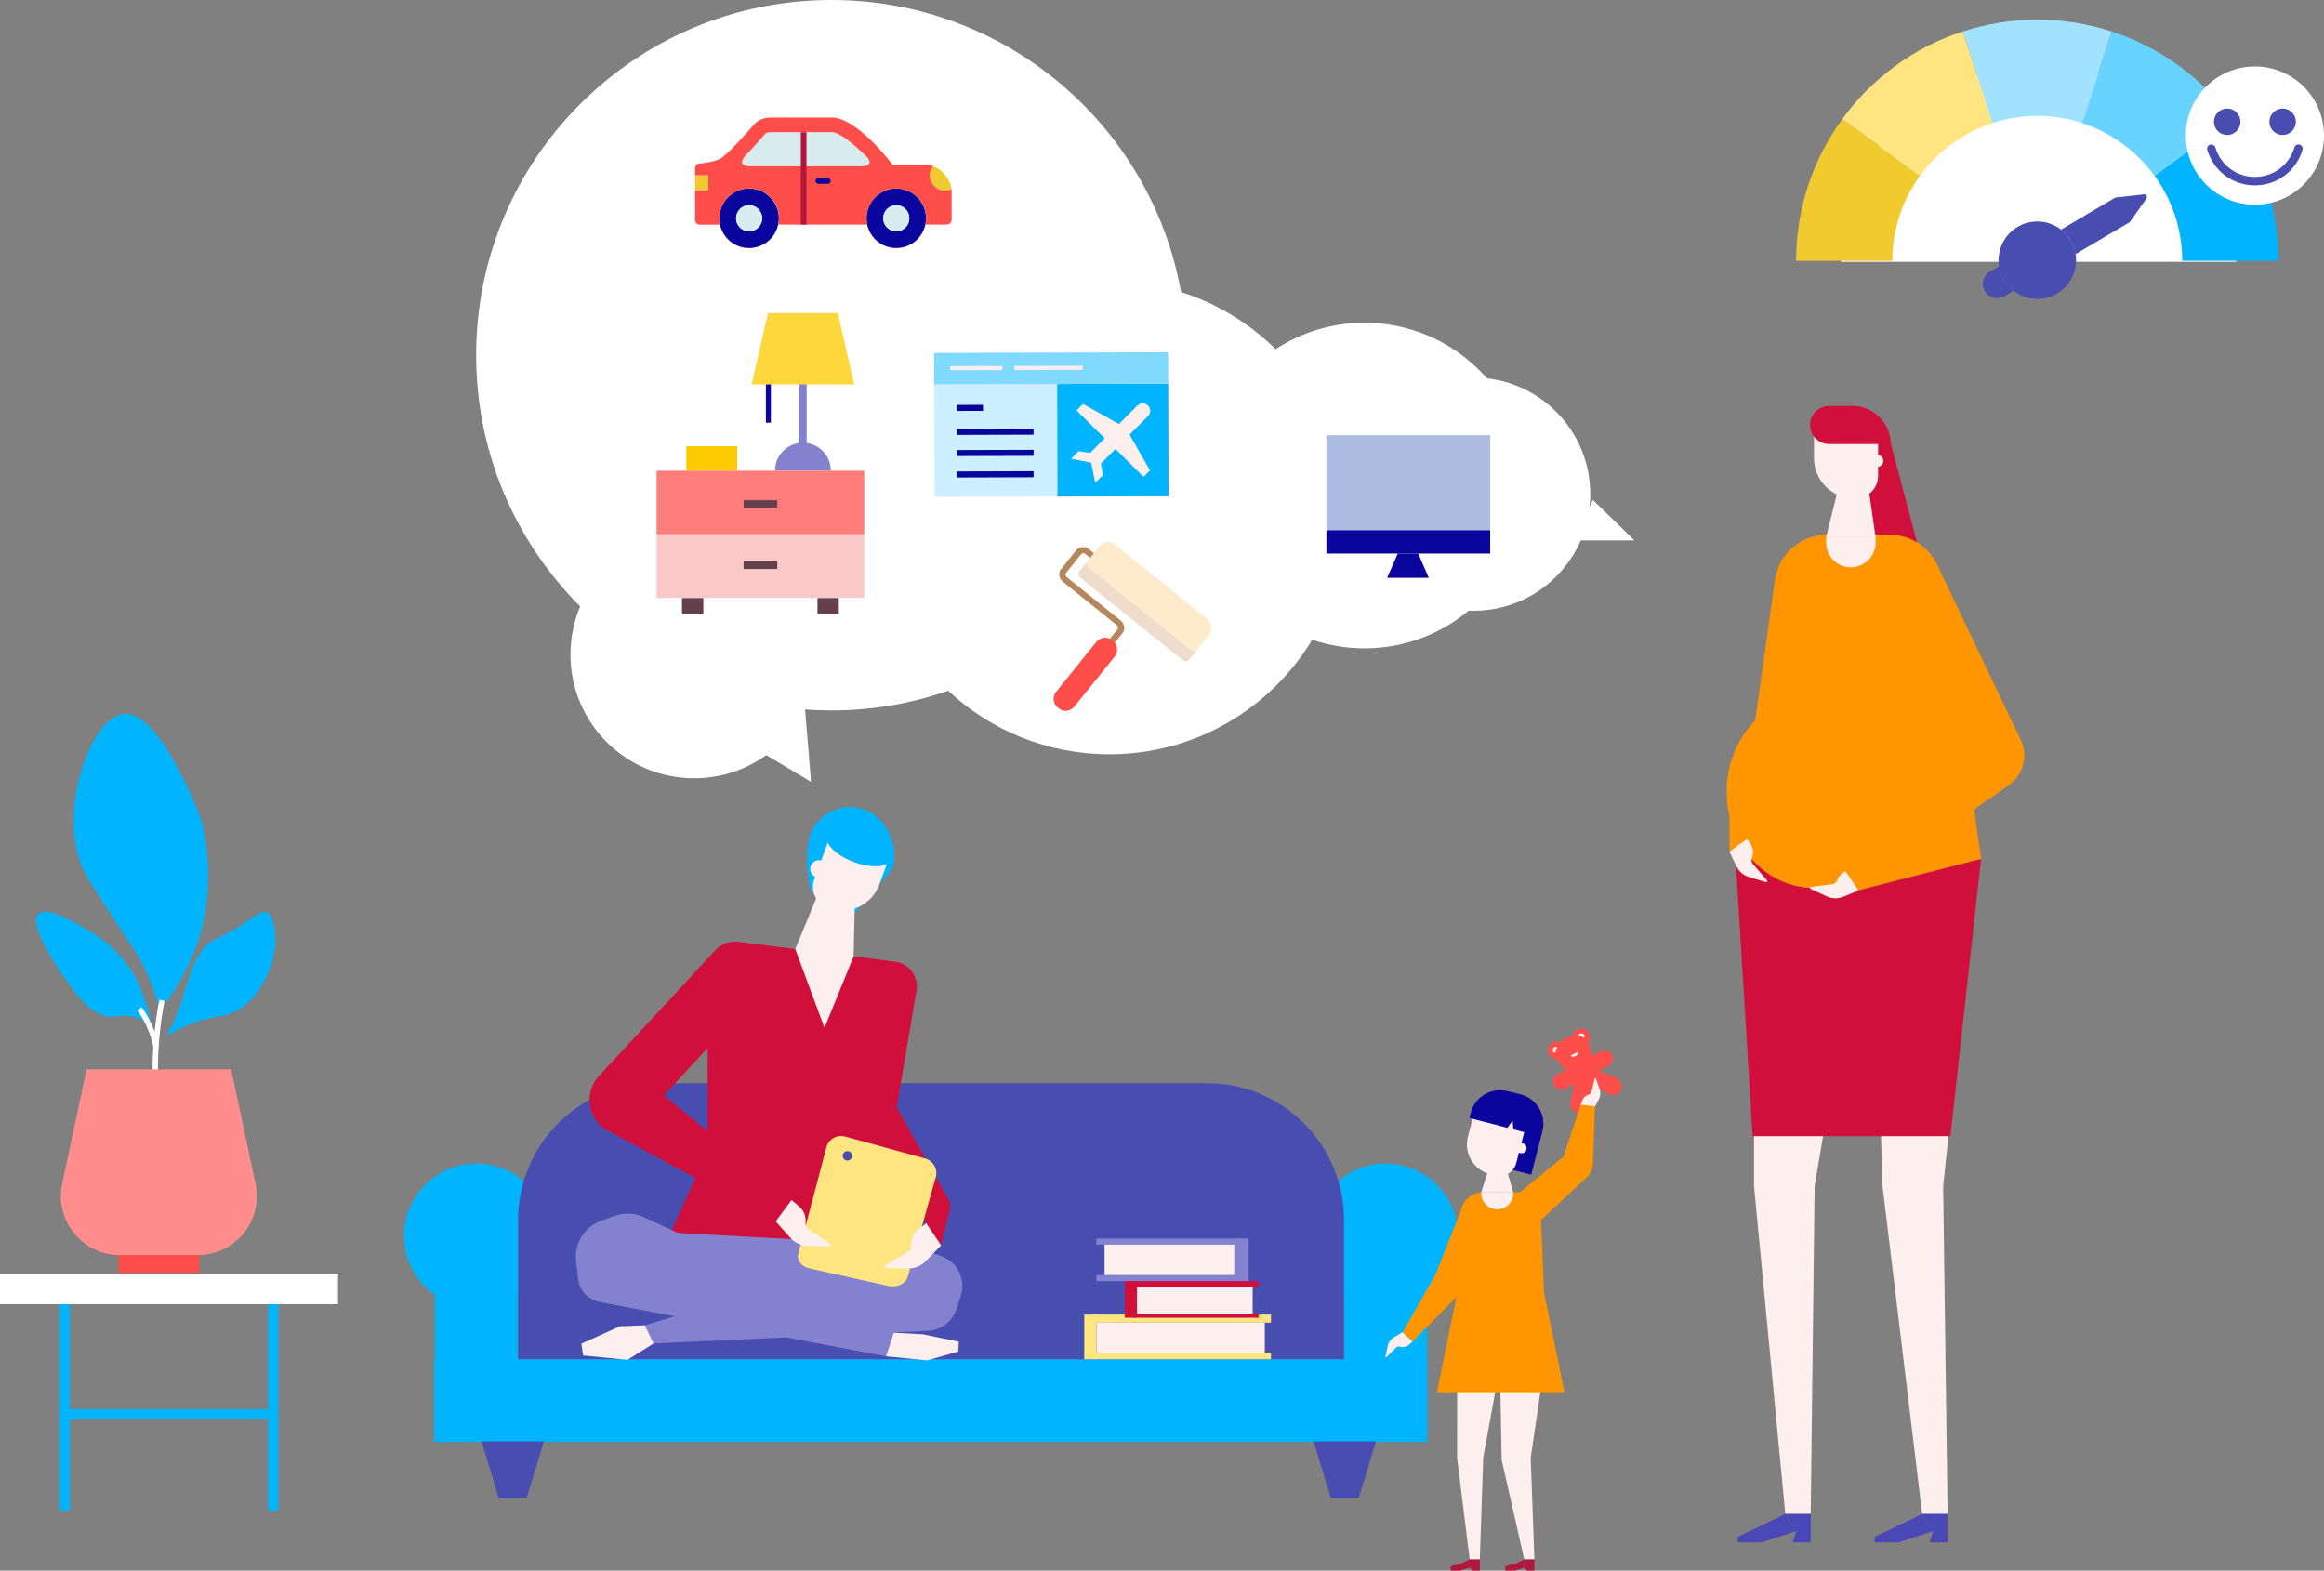 <?xml version="1.0" encoding="UTF-8"?>
<svg id="Calque_2" data-name="Calque 2" xmlns="http://www.w3.org/2000/svg" viewBox="0 0 410.52 277.45">
  <rect x="0" y="0" width="410.52" height="277.45" fill="#808080" stroke="none"/>
  <defs>
    <style>
      .cls-1 {
        fill: #fed73d;
      }

      .cls-2 {
        fill: #00b4ff;
      }

      .cls-3, .cls-4 {
        fill: #ff4d49;
      }

      .cls-5, .cls-6 {
        fill: #fff;
      }

      .cls-7 {
        fill: #80d9ff;
      }

      .cls-8 {
        fill: #0a069d;
      }

      .cls-9 {
        fill: #f8c9c7;
      }

      .cls-10 {
        fill: #f0ca2f;
      }

      .cls-6, .cls-4 {
        fill-rule: evenodd;
      }

      .cls-11 {
        fill: #ffeacc;
      }

      .cls-12 {
        fill: #8482ce;
      }

      .cls-13 {
        fill: #69d3ff;
      }

      .cls-14 {
        fill: #fdefee;
      }

      .cls-15 {
        fill: #b2173c;
      }

      .cls-16 {
        fill: #64404c;
      }

      .cls-17 {
        fill: #4a47b6;
      }

      .cls-18 {
        fill: #ccf0ff;
      }

      .cls-19 {
        fill: #ff9500;
      }

      .cls-20 {
        fill: #fecb00;
      }

      .cls-21 {
        fill: #b5885b;
      }

      .cls-22 {
        fill: #ff8d8b;
      }

      .cls-23 {
        fill: #d8ebef;
      }

      .cls-24 {
        fill: #a1e3ff;
      }

      .cls-25 {
        fill: #fee580;
      }

      .cls-26 {
        fill: #d0103a;
      }

      .cls-27 {
        fill: #ff7d7a;
      }

      .cls-28 {
        fill: #edc;
      }

      .cls-29 {
        fill: #484eb0;
      }

      .cls-30 {
        fill: #acbbe0;
      }

      .cls-31 {
        fill: #e6afba;
      }

      .cls-32 {
        fill: #a0e1ca;
      }
    </style>
  </defs>
  <g id="Calque_1-2" data-name="Calque 1">
    <g>
      <g>
        <g>
          <rect class="cls-2" x="11.45" y="248.92" width="36.81" height="1.8"/>
          <polygon class="cls-2" points="49.16 266.81 47.36 266.81 47.36 230.15 12.35 230.15 12.35 266.81 10.55 266.81 10.55 228.35 49.16 228.35 49.16 266.81"/>
          <rect class="cls-5" x="0" y="225.12" width="59.71" height="5.26"/>
        </g>
        <g>
          <path class="cls-2" d="m35.52,144.66c1.03,4.16,2.86,14.12-1.72,24.73-1.64,3.79-3.71,6.77-5.58,9-.36-1.44-.91-3.26-1.76-5.29-1.36-3.25-2.86-5.47-3.57-6.53-1.86-2.77-6.5-9.83-7.74-12.1-5.43-9.98.61-27.65,6.65-28.36,5.92-.69,12.27,14.86,13.72,18.55Z"/>
          <path class="cls-2" d="m16.5,164.9c2.92,1.82,5.4,4.29,7.14,7.26.26.44.5.89.7,1.33,1.42,3.06,2.1,5.86,2.45,7.97-.5-.5-1.32-1.21-2.5-1.65-1.91-.72-3.34-.22-4.56-.2-3.53.05-6.33-3.99-8.65-7.34-.5-.72-6.18-8.9-4.34-10.76.58-.59,1.91-1.49,9.75,3.39Z"/>
          <path class="cls-2" d="m47.52,171.48c-.46,1.13-2.37,5.84-6.79,7.58-1.27.5-1.65.32-3.7.8-3.4.8-6,2.14-7.7,3.19.33-.55.86-1.46,1.41-2.64,1.49-3.19,1.51-4.77,3.21-9.25,1.1-2.9,2.16-3.9,3.05-4.61.82-.66,1.03-.56,2.77-1.47,4.33-2.26,6.38-4.61,7.54-3.86.1.06.18.14.3.31,1.08,1.54,1.68,5.63-.08,9.96Z"/>
          <path class="cls-5" d="m27.26,194.57c-1.03-9.28.88-17.89.9-17.98l.92.21c-.02.08-1.9,8.55-.88,17.67l-.94.1Z"/>
          <path class="cls-22" d="m40.84,188.91H15.29l-4.31,20.19c-1.38,6.48,3.56,12.6,10.19,12.6h13.78c6.63,0,11.58-6.11,10.19-12.6l-4.31-20.19Z"/>
          <rect class="cls-3" x="20.94" y="221.69" width="14.26" height="3.13"/>
          <path class="cls-5" d="m27.09,184.97c-.72-3.78-2.81-6.45-2.83-6.47l.74-.59c.09.12,2.25,2.88,3.02,6.88l-.93.18Z"/>
        </g>
      </g>
      <g>
        <rect class="cls-2" x="76.68" y="240.1" width="175.43" height="14.61"/>
        <rect class="cls-2" x="76.81" y="212.32" width="14.7" height="40.87"/>
        <circle class="cls-2" cx="84.16" cy="218.31" r="12.78"/>
        <rect class="cls-2" x="237.41" y="212.32" width="14.7" height="40.87"/>
        <circle class="cls-2" cx="244.76" cy="218.31" r="12.78"/>
        <path class="cls-29" d="m213.25,191.35h-97.58c-13.34,0-24.16,10.82-24.16,24.16v24.59h145.9v-24.59c0-13.34-10.82-24.16-24.16-24.16Z"/>
        <polygon class="cls-29" points="93.02 264.66 88.12 264.66 85.06 254.62 96.08 254.62 93.02 264.66"/>
        <polygon class="cls-29" points="239.99 264.66 235.09 264.66 232.03 254.62 243.06 254.62 239.99 264.66"/>
      </g>
      <g>
        <polygon class="cls-26" points="328.28 104.79 340.91 104.42 333.9 77.98 328.28 77.98 328.28 104.79"/>
        <path class="cls-31" d="m313.06,149.51l-2.74,2.33c-.96.82-1.54,2-1.59,3.26l-.16,3.95c-.01.26.32.37.46.15l2.7-3.93c.28-.41.77-.63,1.26-.56,1.1.14,2.21-.27,2.95-1.1l1.2-1.36-4.09-2.73Z"/>
        <polygon class="cls-14" points="349.21 151.72 343.25 209.58 344.03 267.43 339.54 267.43 332.54 209.57 331.17 165.88 327.88 165.88 320.54 209.57 319.85 267.43 315.36 267.43 309.84 209.57 309.84 151.72 349.21 151.72"/>
        <g>
          <polygon class="cls-17" points="306.97 272.44 311.17 272.44 317.28 270.47 315.36 267.44 306.97 271.47 306.97 272.44"/>
          <polygon class="cls-17" points="316.67 272.44 319.85 272.44 319.85 267.44 315.36 267.44 317.28 270.47 316.67 272.44"/>
        </g>
        <g>
          <polygon class="cls-17" points="331.15 272.44 335.35 272.44 341.46 270.47 339.54 267.44 331.15 271.47 331.15 272.44"/>
          <polygon class="cls-17" points="340.85 272.44 344.03 272.44 344.03 267.44 339.54 267.44 341.46 270.47 340.85 272.44"/>
        </g>
        <polygon class="cls-26" points="344.53 200.69 309.58 200.69 306.58 151.72 349.94 151.72 344.53 200.69"/>
        <path class="cls-19" d="m306.58,151.72h2.87s18.83,5.55,18.83,5.55l21.66-5.55-6.95-49.31c-.64-4.55-4.54-7.94-9.13-7.94h-11.19c-4.6,0-8.49,3.38-9.13,7.94l-6.95,49.31Z"/>
        <ellipse class="cls-19" cx="320.43" cy="139.85" rx="15.43" ry="17.01"/>
        <path class="cls-14" d="m326.94,100.22c2.41,0,4.37-1.96,4.37-4.37v-.93h-8.74v.93c0,2.41,1.96,4.37,4.37,4.37Z"/>
        <circle class="cls-14" cx="331.61" cy="81.41" r="1.06"/>
        <polygon class="cls-14" points="325.07 84.82 329.87 84.96 331.31 94.92 322.57 94.92 325.07 84.82"/>
        <path class="cls-14" d="m324.4,74.98h.24c3.92,0,7.1,3.18,7.1,7.1v5.96h-11.32v-9.08c0-2.19,1.78-3.98,3.98-3.98Z" transform="translate(652.17 163.02) rotate(-180)"/>
        <path class="cls-26" d="m333.98,78.44h-10.87c-1.86,0-3.37-1.51-3.37-3.37s1.51-3.37,3.37-3.37h4.12c3.73,0,6.75,3.02,6.75,6.75h0Z"/>
        <path class="cls-14" d="m328.23,157.32l-2.64,1.09c-.92.38-1.97.36-2.88-.06l-2.85-1.31c-.18-.08-.14-.36.06-.38l3.76-.48c.39-.05.72-.32.85-.69.3-.83.99-1.46,1.84-1.68l1.39-.36.45,3.88Z"/>
        <path class="cls-14" d="m305.5,150.47l1.24,2.57c.44.9,1.23,1.58,2.18,1.87l3,.92c.19.06.34-.17.21-.33l-2.48-2.86c-.26-.3-.33-.72-.18-1.08.33-.82.24-1.75-.26-2.48l-.8-1.19-2.92,2.59Z"/>
        <polygon class="cls-19" points="305.5 150.39 310.27 147.06 310.31 144.18 305.5 144.18 305.5 150.39"/>
        <path class="cls-19" d="m328.28,157.27l26.55-18.56c2.56-1.79,3.46-5.16,2.13-7.99l-15.05-31.53-8.09,3.4,13.32,30.24-21.12,21.09,2.26,3.35Z"/>
      </g>
      <g>
        <path class="cls-2" d="m150.93,161.34c-2.23-4.1-3.99-4.03-7.67-3.85-1.47-6.14-.16-10.02-.16-10.02,1.43-3.89,5.74-5.88,9.62-4.45,3.89,1.43,6.28,6.6,4.86,10.49l-6.65,7.84Z"/>
        <path class="cls-14" d="m144.34,148.5h11.11v5.84c0,3.85-3.12,6.97-6.97,6.97h-.23c-2.15,0-3.9-1.75-3.9-3.9v-8.91h0Z" transform="translate(62.61 -42.19) rotate(20.17)"/>
        <path class="cls-26" d="m159.14,222.87l-40.68-5.15,6.5-14.15.07-32.43c0-2.9,2.55-5.13,5.42-4.77l27.64,3.5c2.49.32,4.22,2.65,3.8,5.12l-5.52,32.55,2.77,15.32Z"/>
        <polygon class="cls-14" points="140.48 167.65 145.64 181.57 150.78 168.95 140.48 167.65"/>
        <polygon class="cls-14" points="151.07 156.11 145 156.71 140.48 167.65 145.9 171.61 150.78 168.95 151.07 156.11"/>
        <ellipse class="cls-2" cx="151.8" cy="149.71" rx="2.74" ry="6.06" transform="translate(-41.07 240.58) rotate(-69.83)"/>
        <path class="cls-14" d="m146.14,154.04c-.3.81-1.19,1.22-2,.92-.81-.3-1.22-1.19-.92-2,.3-.81,1.19-1.22,2-.92.81.3,1.22,1.19.92,2Z"/>
        <polygon class="cls-12" points="118.29 219.61 118.53 217.73 152.42 219.58 155.07 228.18 136.65 228.06 118.29 219.61"/>
        <path class="cls-12" d="m108.61,214.77l-2.43.87c-2.94,1.06-4.77,3.99-4.42,7.1l.32,2.87c.33,2.88,2.02,4,4.27,4.47l50.16,9.51,1.35-4.17-44.2-20.44c-1.59-.72-3.41-.79-5.05-.2Z"/>
        <path class="cls-12" d="m113.92,234.11l45.32-13.67c1.13-.31,2.33-.27,3.43.13l3.63,1.32c2.84,1.03,4.35,4.12,3.42,6.99l-.75,2.33c-.69,2.15-2.61,3.68-4.86,3.87l-48.66,2.24-1.53-3.22Z"/>
        <path class="cls-26" d="m157.38,193.81l-9.4,5.29,10.56,18.78,4.65-2.62.41.82,2.63,3.89,1.57-6.42c.09-.62-.03-1.26-.34-1.8l-10.09-17.94Z"/>
        <path class="cls-25" d="m157.03,227.18l-14.13-3.14c-1.42-.32-2.25-1.54-1.84-2.73l4.93-18.68c.39-1.42,1.86-2.26,3.29-1.87l14.15,3.89c1.42.39,2.26,1.86,1.87,3.29l-4.97,17.65c-.4,1.19-1.88,1.9-3.3,1.58Z"/>
        <path class="cls-14" d="m166.24,219.98l-2.66,2.75c-.85.88-2.03,1.37-3.26,1.34l-3.84-.09c-.25,0-.33-.33-.12-.46l3.98-2.38c.41-.25.66-.71.62-1.19-.07-1.08.4-2.13,1.25-2.79l1.39-1.08,2.63,3.89Z"/>
        <path class="cls-26" d="m137.02,215.75l-30.14-16.29c-3.16-2.15-3.67-6.6-1.07-9.41l20.26-21.88,8.57,6.51-17.36,18.81,22.53,18.49-2.8,3.78Z"/>
        <path class="cls-29" d="m150.53,204.28c-.06.46-.48.79-.94.73s-.79-.48-.73-.94c.06-.46.48-.79.94-.73.46.06.79.48.73.94Z"/>
        <polygon class="cls-14" points="113.92 234.11 115.45 237.32 110.85 240.21 103.01 239.44 102.69 237.36 109.51 234.28 113.92 234.11"/>
        <polygon class="cls-14" points="157.87 235.42 156.51 239.59 163.77 240.31 169.27 238.75 169.37 237.01 163.03 235.7 157.87 235.42"/>
        <path class="cls-14" d="m137.02,215.75l2.54,2.86c.81.92,1.97,1.45,3.2,1.48l3.84.08c.25,0,.35-.32.14-.45l-3.88-2.55c-.4-.26-.62-.73-.57-1.21.12-1.08-.3-2.14-1.13-2.84l-1.34-1.14-2.8,3.78Z"/>
      </g>
      <g>
        <rect class="cls-25" x="192.96" y="239.02" width="31.55" height="1.08"/>
        <rect class="cls-25" x="192.96" y="232.21" width="31.55" height="1.43"/>
        <rect class="cls-14" x="193.67" y="233.65" width="29.75" height="5.38"/>
        <rect class="cls-25" x="191.52" y="232.21" width="2.15" height="7.89"/>
      </g>
      <g>
        <rect class="cls-12" x="193.67" y="225.24" width="25.45" height="1.08"/>
        <rect class="cls-12" x="193.67" y="218.79" width="25.45" height="1.08"/>
        <rect class="cls-14" x="195.11" y="219.86" width="22.94" height="5.38"/>
        <rect class="cls-12" x="218.05" y="218.79" width="2.51" height="7.53"/>
      </g>
      <g>
        <rect class="cls-26" x="200.13" y="232.05" width="22.23" height=".72"/>
        <rect class="cls-26" x="200.13" y="226.31" width="22.23" height="1.08"/>
        <rect class="cls-14" x="200.84" y="227.39" width="20.43" height="4.66"/>
        <rect class="cls-26" x="198.69" y="226.31" width="2.15" height="6.45"/>
      </g>
      <g>
        <path class="cls-5" d="m241.03,57.01c-5.79,0-11.18,1.72-15.7,4.67-4.64-4.57-10.34-8.07-16.71-10.09C203.36,22.26,177.71,0,146.86,0c-34.66,0-62.75,28.09-62.75,62.75,0,17.33,7.03,33.02,18.38,44.38-1.11,2.61-1.72,5.49-1.72,8.5,0,12.07,9.78,21.85,21.85,21.85,8.58,0,16.01-4.95,19.58-12.15,1.54.11,3.09.17,4.65.17,7.23,0,14.17-1.23,20.64-3.48,7.47,6.96,17.48,11.22,28.49,11.22,15.19,0,28.49-8.11,35.81-20.23,2.9.98,6,1.52,9.23,1.52,15.88,0,28.76-12.88,28.76-28.76s-12.88-28.76-28.76-28.76Z"/>
        <polygon class="cls-5" points="281.37 88.31 288.71 95.46 278.09 95.46 281.37 88.31"/>
        <polygon class="cls-5" points="132.99 131.97 143.27 138.11 142.21 125.33 132.99 131.97"/>
      </g>
      <g>
        <path class="cls-2" d="m186.63,67.88l.06,19.79s.02.05.05.05l10.31-.03,9.32-.03s.05-.02.05-.05l-.06-19.79s-.02-.05-.05-.05l-9.32.03-10.31.03s-.05.02-.05.05Z"/>
        <rect class="cls-18" x="165.06" y="67.86" width="21.7" height="19.88" rx=".05" ry=".05" transform="translate(-.22 .51) rotate(-.17)"/>
        <path class="cls-7" d="m186.73,67.83l-21.65.06s-.05-.02-.05-.05l-.02-5.45s.02-.05.05-.05l41.23-.12s.05.02.05.05l.02,5.45s-.02.05-.05.05l-19.58.06Z"/>
        <path class="cls-14" d="m193.45,85.18l-.7-3.42s-.02-.03-.04-.04l-3.42-.67s-.05-.05-.03-.08l1.25-1.26s.03-.02.04-.01l2.04.31c.04-.05.08-.11.13-.16l2.38-2.39s.02-.05,0-.07l-4.89-4.86s-.02-.05,0-.07l1.08-1.09s.04-.02.06,0l6.27,3.51s.04,0,.06,0l3.17-3.19c.46-.47,1.21-.59,1.75-.22.7.48.77,1.46.19,2.03l-3.23,3.25s-.02.04,0,.06l3.55,6.25s0,.04,0,.06l-1.08,1.08s-.05.02-.07,0l-4.88-4.86s-.05-.02-.07,0l-2.38,2.39c-.05.05-.1.09-.16.14l.33,2.04s0,.03-.01.04l-1.25,1.26s-.08.01-.08-.02Z"/>
        <rect class="cls-14" x="167.86" y="64.67" width="9.22" height=".72" rx=".05" ry=".05" transform="translate(-.19 .5) rotate(-.17)"/>
        <rect class="cls-14" x="179.16" y="64.63" width="12.08" height=".72" rx=".05" ry=".05" transform="translate(-.19 .54) rotate(-.17)"/>
        <rect class="cls-8" x="169.02" y="71.52" width="4.62" height="1.07" rx=".05" ry=".05" transform="translate(-.21 .5) rotate(-.17)"/>
        <rect class="cls-8" x="169.03" y="75.75" width="13.54" height="1.07" rx=".05" ry=".05" transform="translate(-.22 .51) rotate(-.17)"/>
        <rect class="cls-8" x="169.04" y="79.49" width="13.54" height="1.07" rx=".05" ry=".05" transform="translate(-.23 .51) rotate(-.17)"/>
        <rect class="cls-8" x="169.05" y="83.24" width="13.54" height="1.07" rx=".05" ry=".05" transform="translate(-.27 .57) rotate(-.18)"/>
      </g>
      <g>
        <path class="cls-21" d="m188.59,123.88l-.87-.7,9.68-12.02c.17-.21.13-.52-.09-.7l-9.58-7.72c-.7-.56-.83-1.56-.29-2.23l2.67-3.32c.54-.67,1.54-.75,2.24-.19l5.62,4.53-.67.83-5.62-4.53c-.22-.18-.53-.15-.7.06l-2.67,3.32c-.17.21-.13.52.09.7l9.58,7.72c.7.56.83,1.56.29,2.23l-9.68,12.02Z"/>
        <path class="cls-3" d="m186.93,125.06c-.88-.71-1.05-1.97-.37-2.81l7.14-8.86c.68-.84,1.94-.95,2.82-.24s1.05,1.97.37,2.81l-7.14,8.86c-.68.84-1.94.95-2.82.24Z"/>
        <g>
          <path class="cls-3" d="m187.29,122.84l7.14-8.86c.68-.84,1.61-1.21,2.09-.83-.88-.71-2.15-.6-2.82.24l-7.14,8.86c-.68.84-.51,2.1.37,2.81-.47-.38-.31-1.37.37-2.22Z"/>
          <path class="cls-3" d="m196.52,113.15c.47.38.31,1.38-.37,2.22l-7.14,8.86c-.68.84-1.61,1.21-2.09.83.88.71,2.15.6,2.82-.24l7.14-8.86c.68-.84.51-2.1-.37-2.81Z"/>
        </g>
        <rect class="cls-11" x="190.07" y="101.85" width="24.87" height="8.4" rx="1.89" ry="1.89" transform="translate(111.34 -103.58) rotate(38.86)"/>
        <path class="cls-28" d="m210.36,114.86l-18.13-14.61c-.34-.27-.4-.76-.14-1.09l-1.42,1.76c-.26.33-.2.81.14,1.09l18.13,14.61c.34.27.83.23,1.09-.09l1.42-1.76c-.26.33-.75.37-1.09.09Z"/>
      </g>
      <g>
        <g>
          <path class="cls-4" d="m274.45,191.7c.37.71,1.25.98,1.96.61l1.66-.87-.65,3.26c-.14.86.42,1.69,1.24,1.85.42.08.84-.01,1.19-.25.35-.24.58-.61.65-1.03l.22-1.84c.07-.41.32-.76.7-.96s.81-.21,1.2-.02l1.62.85c.39.19.82.21,1.22.06.06-.02.12-.05.18-.08.31-.16.56-.43.7-.76.33-.76-.03-1.69-.81-2.06l-3.06-1.31,1.66-.87c.71-.37.98-1.25.61-1.96s-1.25-.98-1.96-.61l-1.65.87c.11-.68.02-1.33-.27-1.88-.09-.17-.19-.33-.32-.48.39-.48.46-1.15.17-1.71-.4-.76-1.35-1.06-2.11-.66-.46.24-.76.69-.82,1.2-.4.04-.78.15-1.14.34-.36.19-.67.44-.93.75-.45-.24-.99-.24-1.45,0-.76.4-1.06,1.35-.66,2.11.29.56.89.88,1.51.83.06.19.13.37.22.53.28.54.77.99,1.39,1.28l-1.65.87c-.71.37-.98,1.25-.61,1.96h0Z"/>
          <path class="cls-6" d="m274.87,185.31c-.11.06-.15.19-.09.3s.02.24-.09.3-.24.02-.3-.09c-.17-.33-.05-.73.28-.9.11-.06.24-.02.3.09s.02.24-.09.3h0Zm4.34-2.28c-.11.06-.24.02-.3-.09s-.02-.24.09-.3c.33-.17.73-.05.9.28.06.11.02.24-.09.3s-.24.02-.3-.09-.19-.15-.3-.09h0Zm-.73,3.41c.22-.11.3-.38.18-.6l-1.18.62c.11.22.38.3.6.19l.4-.21Z"/>
        </g>
        <g>
          <path class="cls-8" d="m260.83,205.01l9.64,2.5,1.98-7.65c.74-2.87-.98-5.81-3.86-6.55l-2.29-.56-5.47,12.26Z"/>
          <polygon class="cls-14" points="272.55 242.77 270.39 257.52 271.04 275.46 269.25 275.46 265.26 257.9 265.01 244.75 264.33 244.75 262 257.48 261.4 275.46 259.61 275.46 257.39 257.56 257.4 242.77 272.55 242.77"/>
          <g>
            <polygon class="cls-15" points="265.91 277.45 267.58 277.45 269.25 276.91 269.25 275.46 267.58 276.27 265.91 276.66 265.91 277.45"/>
            <polygon class="cls-15" points="269.77 277.45 271.04 277.45 271.04 275.46 269.25 275.46 269.25 276.91 269.77 277.45"/>
          </g>
          <g>
            <polygon class="cls-15" points="256.26 277.45 257.93 277.45 259.61 276.91 259.61 275.46 257.93 276.27 256.26 276.66 256.26 277.45"/>
            <polygon class="cls-15" points="260.13 277.45 261.4 277.45 261.4 275.46 259.61 275.46 259.61 276.91 260.13 277.45"/>
          </g>
          <path class="cls-14" d="m281.58,195.77l.84-1.58c.3-.55.35-1.21.14-1.8l-.65-1.86c-.04-.12-.22-.11-.24.01l-.53,2.32c-.06.24-.24.43-.48.49h0c-.54.13-.98.53-1.17,1.05l-.31.85,2.4.52Z"/>
          <path class="cls-14" d="m247.77,235.33l-1.55.9c-.54.32-.93.84-1.07,1.46l-.43,1.92c-.03.12.12.21.21.12l1.68-1.69c.17-.18.43-.24.67-.16h0c.53.17,1.11.07,1.54-.28l.71-.62-1.76-1.64Z"/>
          <path class="cls-19" d="m253.83,245.93h22.51s-3.61-17.66-3.61-17.66l-.56-13.83c-.09-2.14-1.85-3.84-4-3.84h-6.18c-2.15,0-3.91,1.69-4,3.84l-.56,13.83-3.61,17.66Z"/>
          <polygon class="cls-14" points="263.43 204.94 265.65 204.94 267.31 210.61 261.65 210.61 263.43 204.94"/>
          <path class="cls-14" d="m262.21,196.5h.98c2.99,0,5.42,2.43,5.42,5.42v5.47h-9.43v-7.85c0-1.67,1.36-3.03,3.03-3.03Z" transform="translate(468.7 463.62) rotate(-165.48)"/>
          <circle class="cls-14" cx="268.78" cy="202.84" r=".88"/>
          <path class="cls-14" d="m264.48,213.62h0c1.56,0,2.83-1.27,2.83-2.83v-.19h-5.66s0,.19,0,.19c0,1.56,1.27,2.83,2.83,2.83Z"/>
          <path class="cls-19" d="m271.86,215.83l8.3-7.76c.74-.6,1.18-1.5,1.22-2.45l.37-10.18-2.53-.31-3.02,9.17-7.73,6.32,3.39,5.21Z"/>
          <polygon class="cls-19" points="249.53 236.97 258.2 228.17 263.51 214.61 258.6 212.49 253.52 225.25 247.77 235.33 249.53 236.97"/>
          <path class="cls-8" d="m259.55,197.48l6.71,1.74.93-1.27.13,1.54,2.72.71.98-3.79-4.72-3.66c-2.86-.74-5.77.98-6.51,3.83l-.23.9Z"/>
        </g>
      </g>
      <g>
        <path class="cls-23" d="m141.96,23.35v6.02h-9.55c-1.83,0-1.41-1.18-.74-1.86,1.47-1.51,2.9-3.15,3.37-3.72.16-.2.37-.44,1.18-.44h5.74Z"/>
        <path class="cls-23" d="m152.8,27.39c1.47,1.34.64,1.99-.49,1.99h-10.35v-6.02h5.18c1.56.29,3.63,2.19,5.67,4.03Z"/>
        <path class="cls-10" d="m164.82,29.35c1.96.76,3.16,2.66,3.26,4.09-.35.16-.73.26-1.14.26-1.49,0-2.69-1.21-2.69-2.69,0-.62.22-1.2.57-1.65Z"/>
        <path class="cls-8" d="m156.01,38.56c0,1.28,1.04,2.31,2.31,2.31s2.31-1.04,2.31-2.31-1.03-2.31-2.31-2.31-2.31,1.03-2.31,2.31Zm2.31-5.26c2.91,0,5.26,2.36,5.26,5.26,0,.39-.05.76-.12,1.12h0c-.51,2.37-2.62,4.14-5.14,4.14s-4.63-1.77-5.14-4.14h0c-.02-.09-.04-.18-.05-.27-.01-.08-.02-.16-.03-.23-.02-.2-.04-.41-.04-.62,0-2.91,2.35-5.26,5.26-5.26Z"/>
        <path class="cls-23" d="m158.32,40.87c-1.28,0-2.31-1.04-2.31-2.31s1.04-2.31,2.31-2.31,2.31,1.03,2.31,2.31-1.03,2.31-2.31,2.31Z"/>
        <path class="cls-8" d="m130.02,38.56c0,1.28,1.03,2.31,2.31,2.31s2.31-1.04,2.31-2.31-1.04-2.31-2.31-2.31-2.31,1.03-2.31,2.31Zm-2.84,1.12h0c-.02-.09-.04-.18-.05-.27-.01-.08-.02-.16-.03-.23-.02-.2-.04-.41-.04-.62,0-2.91,2.36-5.26,5.26-5.26s5.26,2.36,5.26,5.26c0,.21-.01.42-.04.62-.01.08-.02.15-.03.23-.02.09-.03.18-.05.27h0c-.51,2.37-2.62,4.14-5.14,4.14s-4.63-1.77-5.14-4.14Z"/>
        <path class="cls-23" d="m130.02,38.56c0-1.28,1.03-2.31,2.31-2.31s2.31,1.03,2.31,2.31-1.04,2.31-2.31,2.31-2.31-1.04-2.31-2.31Z"/>
        <path class="cls-3" d="m141.96,29.37h10.35c1.14,0,1.97-.65.49-1.99-2.04-1.85-4.1-3.75-5.67-4.03h-10.92c-.81,0-1.01.24-1.18.44-.48.57-1.91,2.21-3.37,3.72-.67.68-1.08,1.86.74,1.86h9.55Zm-14.77,10.31h-3.56c-.47,0-.86-.39-.86-.86v-5.25h2.29v-2.58h-2.29v-1.25c0-.47.39-.86.86-.86,0,0,2.79-.22,3.87-1.02,1.47-1.09,4.39-4.32,5.57-5.73.55-.66,1.43-1.36,3.15-1.36h11.12c4.6.6,10.31,8.31,10.31,8.31h6.23c.34.06.65.15.95.27-.36.45-.57,1.03-.57,1.65,0,1.48,1.21,2.69,2.69,2.69.41,0,.79-.09,1.14-.26,0,.06.01.12.01.18v5.2c0,.47-.39.86-.86.86h-3.77c.08-.36.12-.74.12-1.12,0-2.91-2.36-5.26-5.26-5.26s-5.26,2.36-5.26,5.26c0,.21.01.42.04.62,0,.08.02.16.03.23.01.09.03.18.05.27h-15.71c.02-.09.04-.18.05-.27.01-.08.03-.16.03-.23.02-.2.04-.41.04-.62,0-2.91-2.35-5.26-5.26-5.26s-5.26,2.36-5.26,5.26c0,.21.01.42.04.62,0,.08.02.16.03.23.01.09.03.18.05.27Z"/>
        <polygon class="cls-10" points="125.06 30.99 125.06 33.57 122.77 33.57 122.77 32.39 122.77 30.99 125.06 30.99"/>
        <rect class="cls-15" x="141.46" y="23.35" width="1" height="16.33"/>
        <path class="cls-8" d="m146.23,32.47h-1.68c-.28,0-.5-.22-.5-.5s.22-.5.5-.5h1.68c.28,0,.5.22.5.5s-.22.5-.5.5Z"/>
      </g>
      <g>
        <polygon class="cls-12" points="141.17 79.07 141.17 67.07 142.49 67.07 142.49 79.03 141.17 79.07"/>
        <polygon class="cls-1" points="147.99 55.3 150.89 67.9 141.83 67.9 135.73 67.9 132.76 67.9 135.66 55.3 147.99 55.3"/>
        <rect class="cls-20" x="121.23" y="78.82" width="8.99" height="4.32"/>
        <path class="cls-12" d="m141.83,78.21c2.72,0,4.93,2.21,4.93,4.93h-9.86c0-2.73,2.21-4.93,4.93-4.93Z"/>
        <rect class="cls-16" x="120.47" y="105.62" width="3.77" height="2.79"/>
        <rect class="cls-16" x="144.4" y="105.62" width="3.77" height="2.79"/>
        <polygon class="cls-9" points="152.67 94.38 152.67 105.62 148.17 105.62 144.4 105.62 124.24 105.62 120.47 105.62 115.98 105.62 115.98 94.38 152.67 94.38"/>
        <polygon class="cls-27" points="152.67 83.15 152.67 94.38 115.98 94.38 115.98 83.15 121.23 83.15 130.22 83.15 136.89 83.15 146.75 83.15 152.67 83.15"/>
        <rect class="cls-8" x="135.29" y="67.9" width=".88" height="6.77"/>
        <rect class="cls-16" x="131.35" y="99.19" width="5.95" height="1.32"/>
        <rect class="cls-16" x="131.35" y="88.36" width="5.95" height="1.32"/>
      </g>
      <g>
        <path class="cls-5" d="m395.01,46.25c0-19.28-15.63-34.9-34.9-34.9s-34.9,15.63-34.9,34.9h69.81Z"/>
        <path class="cls-32" d="m366.63,44.22c-.05-.16-.11-.32-.18-.49.07.16.12.32.18.49Z"/>
        <g>
          <path class="cls-10" d="m317.27,46.08h17c0-5.62,1.82-10.82,4.89-15.04l-13.75-9.99c-5.12,7.03-8.14,15.68-8.14,25.04Z"/>
          <path class="cls-2" d="m385.47,46.08h17c0-9.36-3.03-18.01-8.14-25.04l-13.75,9.99c3.07,4.22,4.89,9.42,4.89,15.04Z"/>
          <path class="cls-25" d="m351.96,21.73l-5.25-16.17c-8.64,2.8-16.06,8.29-21.29,15.48l13.75,9.99c3.14-4.32,7.6-7.62,12.79-9.3Z"/>
          <path class="cls-24" d="m359.87,20.48c2.76,0,5.42.44,7.91,1.25l5.25-16.17c-4.15-1.35-8.57-2.08-13.16-2.08s-9.02.74-13.16,2.08l5.25,16.17c2.49-.81,5.15-1.25,7.91-1.25Z"/>
          <path class="cls-13" d="m380.57,31.04l13.75-9.99c-5.23-7.19-12.66-12.68-21.29-15.48l-5.25,16.17c5.19,1.69,9.65,4.98,12.79,9.3Z"/>
        </g>
        <g>
          <path class="cls-29" d="m364.46,40.89c-.13-.11-.26-.22-.4-.33l9.51-5.61c.06-.03.12-.05.18-.06l4.98-.55c.4-.04.66.4.43.73l-2.95,4.17-9.6,5.66c-.02-.17-.06-.34-.09-.51-.02-.05-.03-.09-.04-.15-.06-.2-.11-.39-.18-.58-.07-.2-.15-.41-.24-.6-.09-.2-.2-.4-.31-.59s-.23-.38-.37-.55c-.12-.17-.26-.34-.41-.5-.13-.15-.27-.29-.42-.44-.04-.04-.08-.06-.11-.1Z"/>
          <path class="cls-29" d="m353.12,47.02c-.43-2.69.79-5.49,3.28-6.95.12-.07.23-.14.36-.19.07-.04.14-.07.19-.11.03,0,.05-.02.06-.03.12-.05.23-.1.34-.14.32-.13.66-.23.99-.3.17-.04.34-.07.5-.1.34-.05.68-.07,1.01-.07.14,0,.29,0,.43.01.03,0,.05,0,.07,0,.16.01.33.03.5.05.25.03.49.08.74.15.72.19,1.42.5,2.06.92.01,0,.02.01.03.01.13.09.26.19.39.29.14.11.27.21.4.33.03.04.07.07.11.1.14.14.29.29.42.44.14.16.28.33.41.5.13.18.25.36.37.55s.22.39.31.59c.09.19.17.39.24.6.07.19.13.38.18.58.01.05.02.1.04.15.03.17.07.33.09.51.43,2.69-.79,5.48-3.27,6.95-2.48,1.47-5.53,1.19-7.67-.49-.33-.26-.64-.55-.93-.87-.14-.16-.28-.33-.41-.5-.13-.18-.25-.36-.37-.55s-.22-.39-.31-.59c-.09-.19-.17-.39-.24-.6-.14-.4-.24-.82-.31-1.23Z"/>
          <path class="cls-29" d="m353.12,47.02c.06.42.16.83.31,1.23.07.2.15.41.24.6.09.2.2.4.31.59s.23.38.37.55c.12.17.26.34.41.5.28.33.59.61.93.87l-1.63.96c-1.2.71-2.74.31-3.45-.89-.7-1.19-.31-2.74.89-3.45l1.63-.96Z"/>
        </g>
        <g>
          <circle class="cls-5" cx="398.31" cy="23.95" r="12.21"/>
          <circle class="cls-29" cx="393.42" cy="21.51" r="2.34"/>
          <circle class="cls-29" cx="403.21" cy="21.51" r="2.34"/>
          <path class="cls-29" d="m398.31,32.75c-3.91,0-7.29-2.52-8.41-6.27-.12-.4.11-.81.5-.93.4-.12.81.11.93.5.93,3.11,3.74,5.21,6.98,5.21s6.05-2.09,6.98-5.21c.12-.4.53-.62.93-.5.4.12.62.54.5.93-1.13,3.75-4.51,6.27-8.41,6.27Z"/>
        </g>
      </g>
      <circle class="cls-5" cx="260.32" cy="87.29" r="20.59"/>
      <g>
        <polygon class="cls-30" points="263.23 89.34 263.23 93.66 257.71 93.66 234.3 93.66 234.3 76.88 263.23 76.88 263.23 89.34"/>
        <polygon class="cls-8" points="250.52 97.78 252.38 102.07 245.03 102.07 246.9 97.78 250.52 97.78"/>
        <polygon class="cls-8" points="263.23 93.66 263.23 97.78 250.52 97.78 246.9 97.78 234.3 97.78 234.3 93.66 257.71 93.66 263.23 93.66"/>
      </g>
    </g>
  </g>
</svg>